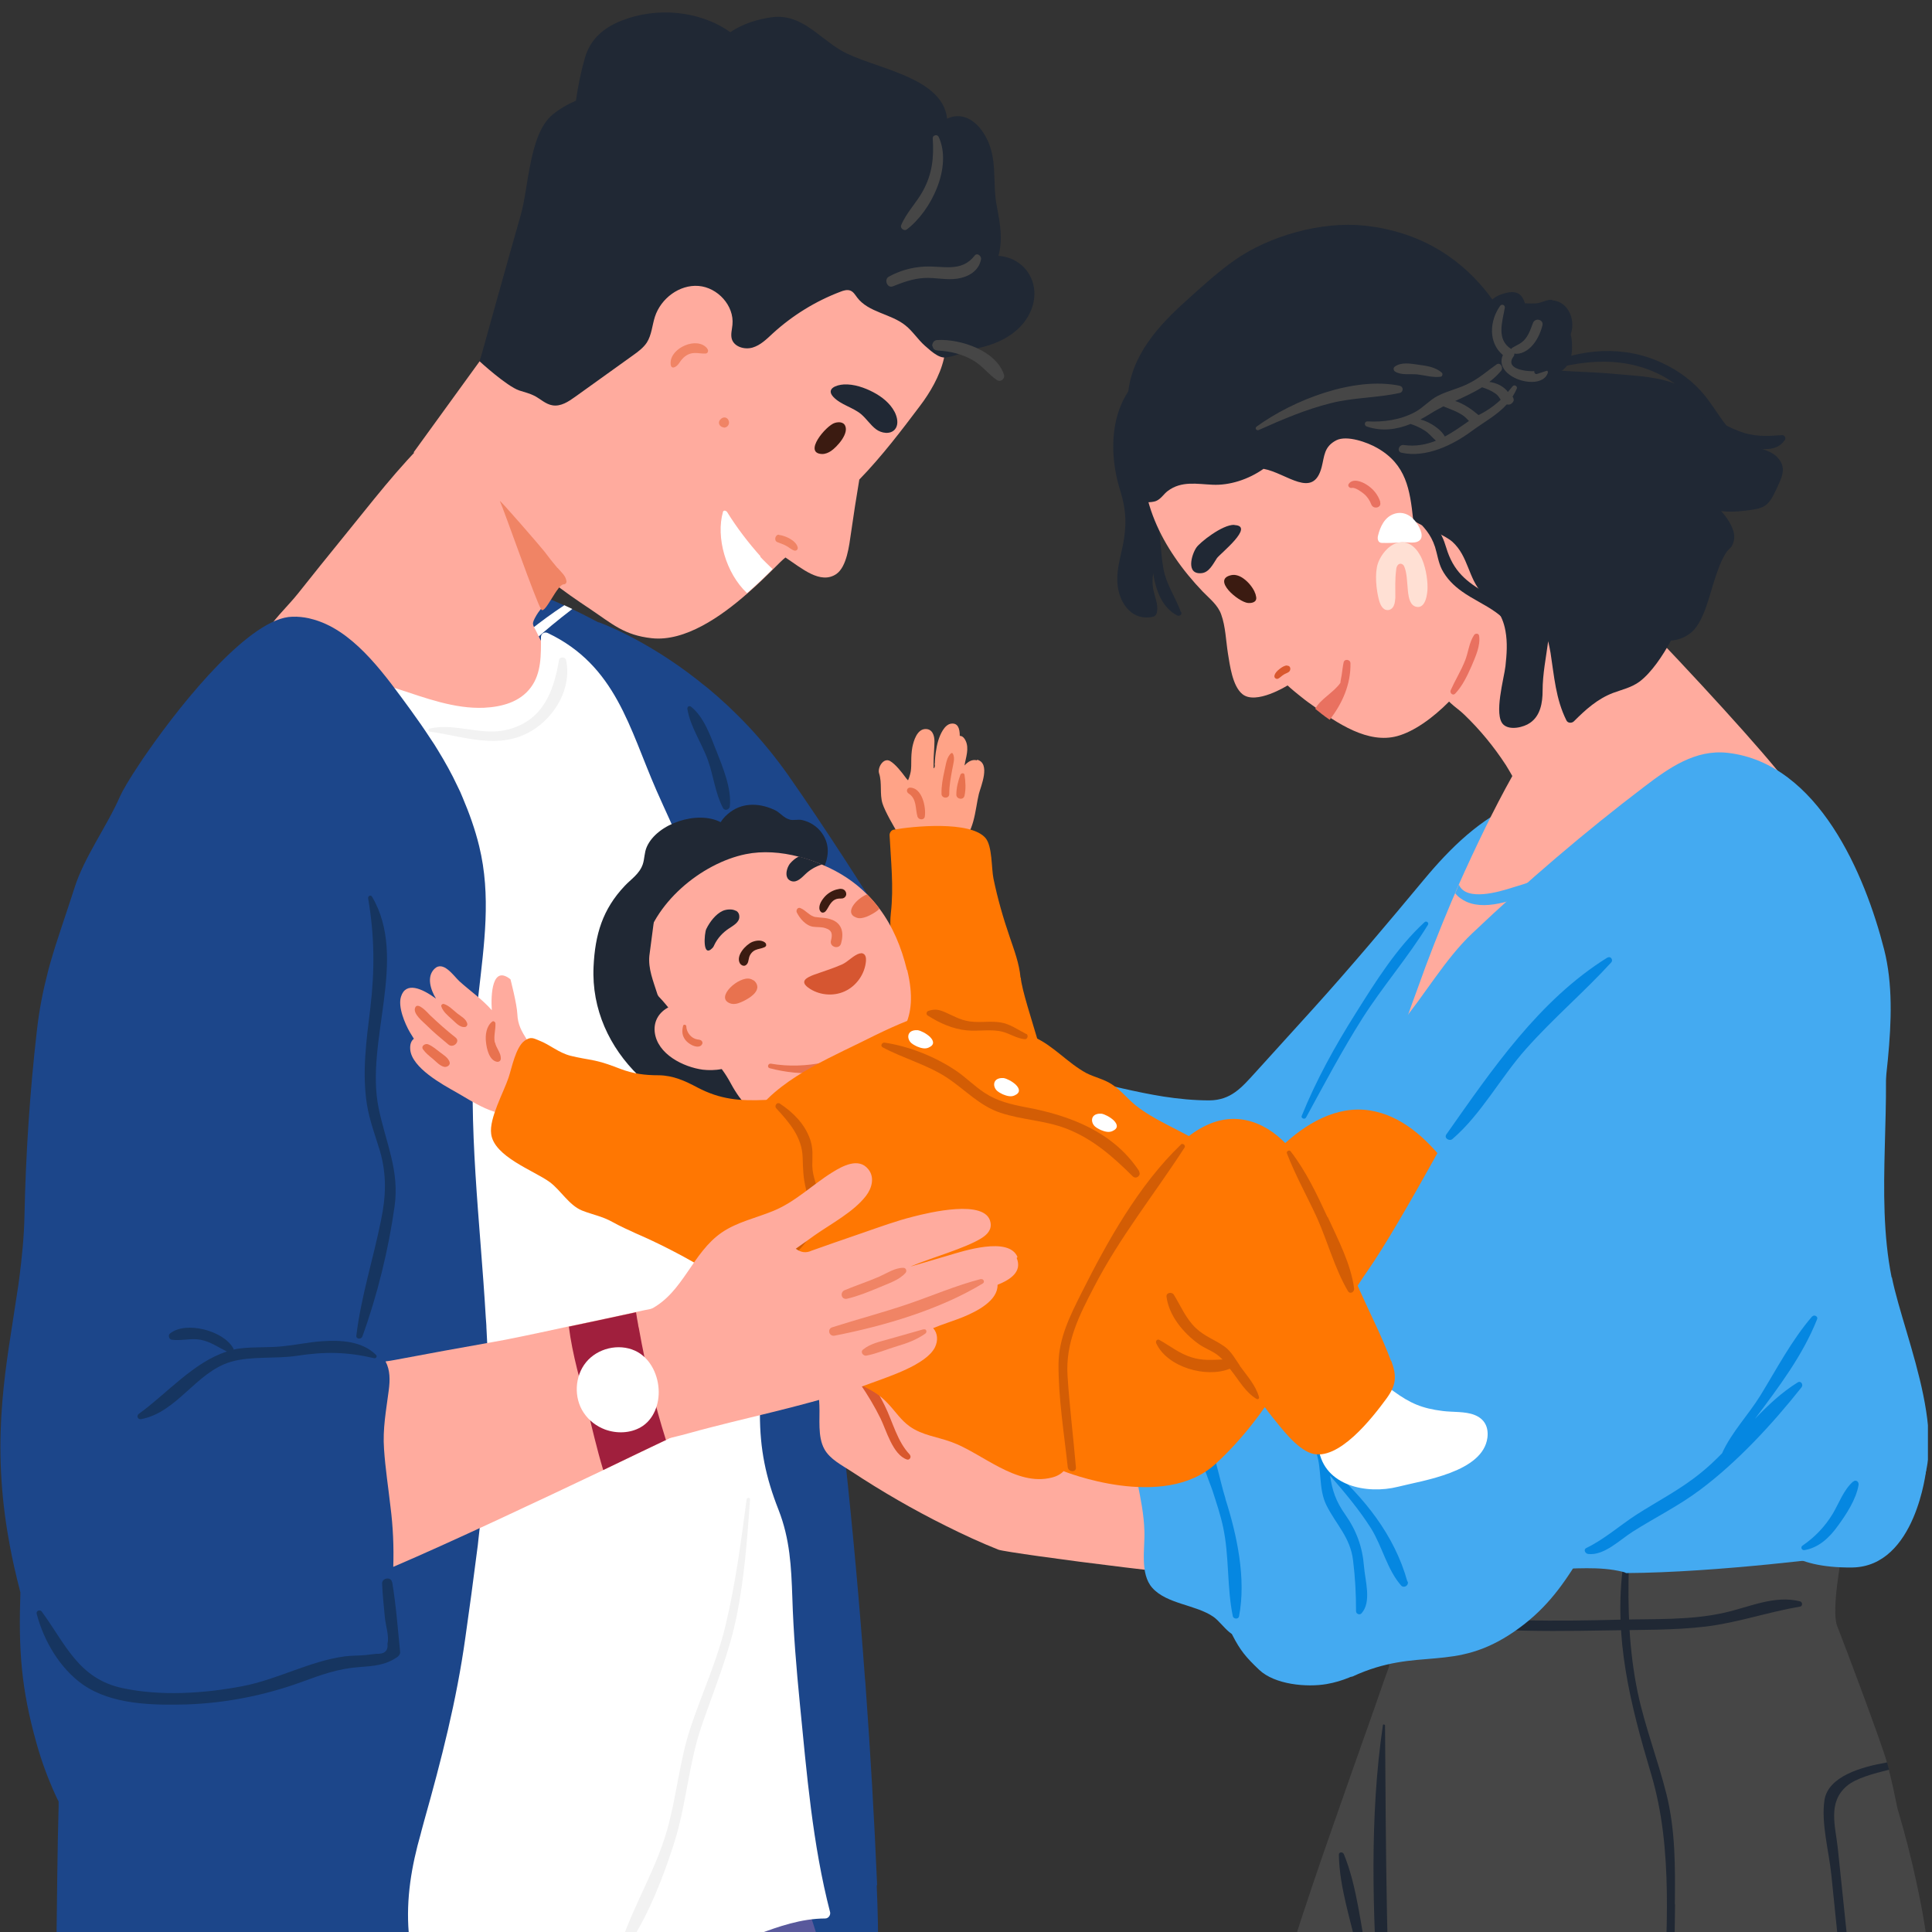 <?xml version="1.0" encoding="UTF-8"?><svg id="Layer_7" xmlns="http://www.w3.org/2000/svg" xmlns:xlink="http://www.w3.org/1999/xlink" viewBox="0 0 90 90"><rect x="0" y="0" width="90" height="90" fill="#333333" stroke="none"/><defs><style>.cls-1{fill:#d65631;}.cls-2{fill:#fff;}.cls-3{fill:#e97160;}.cls-4{fill:#0587e1;}.cls-5{fill:#1c468a;}.cls-6{fill:#d9582e;}.cls-7{fill:#ffe0d4;}.cls-8{fill:#e8724f;}.cls-9{fill:#a01f3d;}.cls-10{fill:#59599c;}.cls-11{fill:#d35d05;}.cls-12{fill:#ffab9e;}.cls-13{fill:#3b1b11;}.cls-14{fill:#f08465;}.cls-15{fill:#464646;}.cls-16{clip-path:url(#clippath);}.cls-17{fill:none;}.cls-18{fill:#ff7702;}.cls-19{fill:#202834;}.cls-20{fill:#4a291f;}.cls-21{fill:#44aaf1;}.cls-22{fill:#ffa387;}.cls-23{fill:#163560;}.cls-24{fill:#f2f2f2;}</style><clipPath id="clippath"><rect class="cls-17" x="-.19" y=".39" width="90" height="90"/></clipPath></defs><g class="cls-16"><g><path class="cls-21" d="m88.12,59.51c-.79-3.94.09-8.23-.45-12.21-.49-3.63-1.14-4.96-3.21-8.09-.06-.09-.24-.04-.19.08,1.38,3.29,2.14,6.59,2.63,10.12.1.72.19,1.43.29,2.15-.03.02-.05.05-.07.09-.87,2-1.36,4.18-1.44,6.36-.1,2.49.17,5.02-.75,7.41-.43,1.12-.89,2.29-1.45,3.35-.57,1.07-1.35,2.01-1.95,3.05-.42.73-.77,1.49-.47,2.33.3.84,1.08,1.34,1.58,2.04.09.13.26.2.41.11,1.14-.7,2.02-2.76,2.75-3.82.9-1.3,2.06-1.17,3.11-2.33,2.27-2.5-.19-7.73-.78-10.65Z"/><g><path class="cls-5" d="m44.77,48.84s-4.12,2.69-4.73,2.55c-.23-.05-1.94-3.11-4.02-6.96-.03-.06-.07-.13-.1-.19-.06-.11-.12-.22-.18-.33-1.91-3.55-4.08-7.67-5.66-10.68-.09-.17-.18-.34-.26-.51-1.14-2.17-1.91-3.66-1.95-3.74,0,0,0,0,0,0,0,0,2.12.73,4.63,2.7.16.13.32.26.49.39,1.24,1.03,2.54,2.36,3.72,4.03,1.71,2.44,3.53,5.28,5.01,7.66.12.2.24.39.36.58,1.59,2.58,2.7,4.48,2.7,4.48Z"/><path class="cls-15" d="m89.57,95.75c-.06.22-.11.45-.17.67-.04.15-.08.31-.12.46-.67,2.48-1.55,4.9-2.56,7.26-.7,1.63-2.18,5.06-3.1,6.65-.75.24-4.31.29-8.45.28-.13,0-.27,0-.4,0-3.08-.01-6.43-.06-9.17-.08-.2,0-.4,0-.59,0-.9,0-1.72-.01-2.42-.01-2.65,0-5.3-.04-7.94-.03.39-1.7.87-3.39,1.3-5.02.91-3.46,1.83-6.93,2.79-10.38.97-3.46,2.08-6.86,3.27-10.25.59-1.69,1.18-3.37,1.78-5.06.31-.86.6-1.74.92-2.61,0-.08,0-.15,0-.23,0-.82-.1-1.7-.05-2.55-.06-.02-.11-.09-.06-.16.03-.04.06-.07.09-.11.02-.19.05-.38.1-.56.02-.09.15-.08.17,0,.02.06.03.13.05.2,1.37-1.48,3.32-2.26,5.29-2.65,2.49-.49,5.32-.72,7.84-.48,2.49.24,7.65,1.4,7.65,1.4,0,0-.49,2.52-.21,3.25.31.77,2.11,5.56,2.32,6.36.03.11.06.22.09.34.15.6.28,1.2.4,1.8.34,1.14.64,2.3.89,3.47.59,2.73.95,5.3.28,8.05Z"/><path class="cls-19" d="m78.03,88.71c-.02,1.83-.04,3.67-.09,5.5-.11,3.6-.32,7.24-1.17,10.75-.4,1.67-.95,3.29-1.35,4.96-.09.38-.18.77-.26,1.15-.13,0-.27,0-.4,0,.44-1.95.97-3.88,1.47-5.85.95-3.73,1.16-7.6,1.27-11.44.11-3.69.48-7.59-.59-11.16-.96-3.22-1.76-6.35-1.29-9.75.02-.15.26-.11.26.03-.06,2,0,3.97.41,5.94.34,1.61.94,3.14,1.34,4.74.42,1.69.41,3.4.39,5.13Z"/><path class="cls-19" d="m83.87,74.6c-1.21-.31-2.38.27-3.56.53-1.56.35-3.22.28-4.81.32-1.5.04-3,.06-4.49.03-1.63-.03-3.47.06-5.07-.29-.11-.02-.18.13-.08.18,1.11.59,2.71.49,3.93.55,1.7.08,3.4.06,5.1.03,1.52-.03,3.07,0,4.58-.18,1.48-.18,2.91-.68,4.39-.93.12-.02.11-.21,0-.24Z"/><path class="cls-21" d="m71.64,37.06c-.15.04-.3.09-.44.14,0,0,0,0,0,0-.05-.25-.48-.2-.45.06,0,.04,0,.08.01.11-1.79.74-3.19,2.12-4.43,3.61-1.69,2.03-3.37,4.03-5.14,5.99-.91,1-1.81,2-2.72,3-.63.69-1.12,1.28-2.13,1.29-.72,0-1.44-.07-2.15-.18-2.58-.41-5.04-1.33-7.68-1.33-.28,0-.37.32-.21.51,1.02,1.26,2.34,2.15,3.77,2.87,1.5.76,3.16,1.59,4.83,1.9,2.84.53,6.31.49,8.93-.86,2.85-1.47,4.03-4.55,5.69-7.1.94-1.45,1.81-2.78,2.05-4.53.23-1.66.02-3.34-.3-4.98.15-.06.3-.13.46-.18.2-.07.12-.38-.09-.32Z"/><path class="cls-19" d="m55.01,28.51c-.25-.69-.67-1.26-.81-2-.15-.81-.13-1.65-.3-2.46-.02-.08-.1-.09-.15-.05-.07-.24-.14-.48-.22-.73-.22-.67-.41-1.33-.29-2.04.07-.46.27-.9.32-1.37.07-.6-.04-1.16-.45-1.58.25-.39.55-.77.9-1.13.07-.07-.02-.17-.1-.13-2.17,1.15-2.38,3.77-1.72,5.85.28.9.3,1.64.11,2.57-.13.62-.32,1.24-.23,1.88.12.87.72,1.62,1.65,1.41.11-.03.16-.13.18-.23.05-.37-.08-.61-.16-.97-.07-.31-.06-.57-.02-.82.13.85.45,1.62,1.12,1.96.09.05.23-.03.19-.15Z"/><path class="cls-12" d="m83.47,36.79c-.84-1.49-11.94-13.33-12.73-13.15-.58.13-.61,1.26-.55,1.77-.36.51-.59.37-.96.86-.41.55-.71,1.25-.99,1.88-.43.96-.56,1.78-.42,2.85-.09,0-.19.1-.16.2-.23.29-.42.59-.43.86-.02.57.61.86.98,1.23.73.7,1.38,1.49,1.94,2.35.11.17.2.34.3.51-.86,1.53-1.76,3.41-2.5,5.07-.06.14-.12.27-.17.4-.06.13-.11.26-.17.39-.56,1.33-1.09,2.67-1.57,4.03-.35.97-.75,1.98-.97,3-.03.05-.05.12-.04.18-.04.2-.07.41-.1.61-.01.09.13.13.17.05.08-.14.15-.29.22-.44,1.05.42,2.06.02,3.05-.49,1.46-.76,2.86-1.63,4.26-2.49,1.4-.86,2.8-1.73,4.24-2.53,1.36-.76,2.78-1.39,4.12-2.18.93-.55,1.96-.85,2.49-1.83.54-1.01.5-2.22,0-3.11Z"/><path class="cls-21" d="m78.95,37.49c-1.96,1.89-4.68,3.11-7.22,3.99-.96.33-2.39.98-3.41.53-.22-.1-.4-.23-.53-.4.06-.13.11-.26.17-.4.34.81,1.94.31,2.42.16.41-.12.81-.25,1.21-.39.9-.31,1.77-.67,2.63-1.08,1.59-.76,3.04-1.75,4.58-2.6.12-.07.25.09.15.19Z"/><path class="cls-21" d="m75.72,73.28c4.32-.02,10.07-.79,10.07-.79,0,0,1.77-6.11,1.72-7.39-.11-2.98-.14-5.97-.09-8.96,0-.33.01-.66.02-.98,0-.21,0-.42.01-.63.08-3.23,1.13-7.12.32-10.3-.88-3.46-3.06-8.68-7.29-9.16-1.5-.17-2.73.7-3.86,1.56-2.79,2.12-5.5,4.44-8.04,6.85-1.27,1.2-2.24,2.92-3.37,4.26-1.03,1.22-2.99,4.81-3.29,6.43-.39,2.11.49,1.75,1.35,3.84-.02,1.73.2,3.47.39,5.18.31,2.8.51,5.54,0,8.33-.18.99-.95,3.83.87,3.58,1.32-.18,2.69-.77,3.96-1.15.98-.29,1.98-.55,2.96-.88.26.02.52.02.78.02,1.11,0,2.26-.14,3.36.13.05.01.1.03.15.05Z"/><path class="cls-5" d="m40.86,87.82c-.13-3.07-.31-6.13-.53-9.18-.01-.16-.02-.33-.04-.49-.25-3.43-.56-6.85-.93-10.27-.02-.18-.04-.36-.06-.54-.34-3.02-.72-6.04-1.15-9.06-.02-.15-.04-.3-.07-.45-.18-1.23-.37-2.46-.57-3.69-.51-3.14-1.01-6.29-1.52-9.43l-.04-.27c-.01-.06-.02-.13-.03-.19-.02-.11-.03-.22-.05-.34-.4-2.67-1.7-5.45-2.59-7.97-.49-1.39-.21-2.57-1.08-3.58-.13-.15-.26-.3-.39-.44-1.14-1.19-2.49-2.15-3.94-2.93-.4-.21-.8-.42-1.21-.61-.13-.06-.25-.12-.38-.18-.28-.13-.57-.25-.86-.37.03-.03.05-.05.07-.08.23-.23-.11-.59-.34-.37-.08.08-.16.16-.24.24-.13-.05-.25-.1-.38-.15-.18-.07-.31.25-.13.34.08.04.15.08.23.11-.74.84-1.23,1.72-1.46,2.74-.07.3-.11.61-.13.94-.03.43-.01.89.04,1.38.12,1.03.36,2.05.67,3.04.05.17.11.34.17.5.35,1.04.78,2.05,1.2,3.03.8,1.86,1.57,3.71,2.29,5.59.06.17.13.33.19.5,1.1,2.95,2.05,5.95,2.72,9.11.39,1.86.7,3.72.92,5.59.02.18.04.35.06.53.3,2.66.44,5.34.46,8.03,0,.19,0,.38,0,.58,0,.6,0,1.19-.01,1.79-.06,3.08-.11,6.14.08,9.17.01.18.02.36.04.54.16,2.15.46,4.29.99,6.42.34,1.36.71,2.7,1.09,4.05.05.19.11.37.16.56.31,1.08.62,2.16.93,3.24.27.97.43,2.27.93,3.13.39.67,1.04.52,1.69.45.68-.08,1.66-.07,2.19-.6.55-.54.59-1.78.7-2.51.2-1.26.3-2.52.34-3.79,0-.2.01-.39.01-.59.02-1.18-.01-2.35-.06-3.52Z"/><path class="cls-2" d="m26.28,28.2c-1.12.74-2.15,1.57-3.09,2.47-.07.3-.11.61-.13.94,1.1-1.17,2.3-2.25,3.6-3.24-.13-.06-.25-.12-.38-.18Zm15.44,15.57c-.36,0-.72-.01-1.07-.02-1.59-.02-3.19.03-4.78.14-.04,0-.08,0-.13.01-2.19.16-4.37.45-6.53.86-.6.11-1.19.25-1.78.38.06.17.13.33.19.5,2.74-.62,5.53-1.03,8.34-1.22.02,0,.05,0,.07,0,.94-.07,1.88-.11,2.82-.13,1.09-.02,2.16,0,3.24.06-.12-.19-.24-.38-.36-.58Zm-3.63,14.05c-1.65.55-3.28,1.15-4.91,1.8-.64.25-1.28.5-1.92.73.02.18.04.35.06.53,1.58-.56,3.11-1.23,4.67-1.83.72-.27,1.44-.53,2.16-.78-.02-.15-.04-.3-.07-.45Z"/><path class="cls-10" d="m43.2,111.47c-2.33.2-4.65.34-6.99.34h-8.97c-2.23,0-3.99,0-6.23-.06-.17,0-.34,0-.51-.01-.96-.03-2.01-.06-3.22-.11-1.43-.06-5.12-.21-5.12-.21,0,0-1.66-6.3-2.16-9.08-.52-2.88-.94-5.86-.93-8.8-.05-.02-.09-.08-.07-.14.02-.07.05-.13.07-.2,0-.37.02-.73.04-1.09,0-.13.18-.12.19,0,.02.15.03.31.05.46,1.56-3.06,5.33-4.06,8.54-4.39,2.16-.22,4.33-.32,6.5-.32,2.15,0,4.28.14,6.41-.27,1.49-.29,3.15-.77,4.64-.25,1.49.52,2.18,1.48,2.18,1.48,0,0,1.7,4.99,3.31,11.57,1.56,6.38,2.05,9.4,2.26,11.09Z"/><g><path class="cls-19" d="m46.51,11.93c.21-.8.09-1.45-.08-2.35-.21-1.1.06-2.18-.51-3.21-.48-.88-1.2-1.14-1.8-.84-.21-2-3.5-2.34-4.94-3.18-1.07-.63-1.85-1.71-3.2-1.55-.64.08-1.38.3-1.96.7-1.43-1.02-3.45-1.18-5.06-.54-.84.33-1.46.86-1.71,1.73-.18.61-.32,1.3-.42,2-.4.17-.77.39-1.09.65-1.09.9-1.11,3.39-1.48,4.67-.54,1.88-1.91,6.81-1.91,6.81,0,0-.63.88-.38,1.23.32.46,1.19.5,1.67.58.81.14,1.64.2,2.46.26,1.91.16,3.81.24,5.71-.05,3.89-.58,7.77-1.36,11.63-2.09.1-.02.15-.09.16-.16.67.21,1.12-.2,1.9-.36.94-.19,1.89-.63,2.39-1.49.77-1.34-.05-2.73-1.37-2.82Z"/><path class="cls-12" d="m43.32,14.52s-.06-.03-.09-.04c0-.07-.02-.13-.05-.19-.04-.1-.1-.19-.18-.25.03-1.08-1.18-2.07-1.97-2.65-1.28-.93-2.98-1.19-4.5-1.45-3.48-.6-6.62.29-9.44,2.4-1.33,1-3.47,2.73-3.47,2.73l-4.35,6s1.01,1.37,1.39,1.78c.98,1.05,2.12,2.03,3.4,2.7.98,1.13,2.18,1.99,3.43,2.82,1.04.7,1.59,1.22,2.87,1.36,1.54.17,3.22-1,4.46-2.09.47-.41.88-.81,1.19-1.12.26-.26.46-.46.58-.55.77.51,1.63,1.27,2.37.77.49-.34.6-1.34.68-1.89.12-.84.25-1.68.39-2.51,1.05-1.08,1.99-2.32,2.84-3.45.88-1.16,1.89-3.17.46-4.35Z"/><path class="cls-12" d="m25.73,27.76c.6-.8,1.13-1.63,1.61-2.51.07-.12.02-.26-.09-.33-1.35-.9-2.4-1.99-3.43-3.24-.72-.88-1.49-1.58-2.5-2.02,0,0,.01-.01.02-.02.02-.02,0-.07-.02-.08-.09-.04-.17-.04-.26,0-.09-.04-.19-.07-.28-.1-.21-.07-.36.27-.15.36.02,0,.04.02.05.02-.09.1-.18.2-.25.26-.08.08-.16.15-.25.23-.04-.03-.09-.03-.13,0-1.5,1.43-2.77,3.12-4.08,4.72-.7.86-1.4,1.73-2.09,2.6-.49.62-1.26,1.3-1.59,2.01-.09.2-.13.3-.04.5.11.26.59.44.8.58.43.29.86.58,1.29.87,1.61,1.08,3.23,2.17,4.96,3.06,2.28,1.18,5.51,1.56,6.47-1.47.17-.53.21-1.09.13-1.65-.12-.84-.55-1.34-.89-2.08-.19-.4-.28-.36-.02-.81.19-.32.51-.62.74-.92Z"/><path class="cls-2" d="m35.43,25.92c-.58-.65-1.1-1.33-1.56-2.07-.01-.02-.03-.04-.06-.04-.03-.04-.11-.03-.13.03-.34,1.19.13,2.86,1.12,3.79.47-.41.88-.81,1.19-1.12-.2-.2-.41-.39-.58-.58Z"/><path class="cls-13" d="m39.08,19.67c-.06,0-.13.01-.19.03-.41.12-1.5,1.42-.59,1.45.15,0,.29-.06.41-.14.26-.17.9-.85.63-1.23-.06-.08-.16-.11-.26-.11Z"/><path class="cls-19" d="m41.67,19.18c-.21-.4-.59-.7-.99-.91-.4-.21-.91-.39-1.38-.36-.33.02-.84.19-.48.58.35.37.9.48,1.29.8.25.21.43.5.69.7.26.2.68.26.89.01.15-.18.13-.44.05-.66-.02-.05-.04-.11-.07-.16Z"/><path class="cls-14" d="m36.29,24.91c-.17-.02-.25.26-.09.34.14.06.29.1.43.18.13.07.24.18.38.22.09.02.17-.06.15-.15-.07-.32-.58-.55-.87-.58Z"/><path class="cls-19" d="m43.88,14.34c-1.39-2.47-3.94-4.21-6.71-4.89-2.9-.71-6-.31-8.78.77-1.46.56-2.86,1.32-3.99,2.41-.88.84-2.06,4.2-2.06,4.2,0,0,1.26,1.16,1.85,1.36.25.08.5.14.73.26.27.15.51.38.81.43.39.07.75-.17,1.07-.4.9-.64,1.79-1.29,2.69-1.93.24-.17.48-.35.64-.59.23-.36.25-.81.38-1.21.28-.85,1.14-1.5,2.03-1.43.89.07,1.67.92,1.58,1.81-.02.22-.09.45-.03.66.11.37.6.51.97.4.37-.11.66-.4.94-.66.92-.84,1.99-1.5,3.15-1.94.15-.06.32-.11.47-.05.14.06.22.2.31.32.53.7,1.57.75,2.25,1.3.34.27.58.66.91.95.33.29.79.72,1.15.47.21-.52.05-1.38-.2-1.88-.06-.12-.13-.25-.19-.37Z"/><path class="cls-14" d="m32.95,16.24c-.46-.59-1.73-.04-1.71.68,0,.33.26.19.38.02.13-.2.28-.38.52-.46.25-.08.47,0,.72-.01.12,0,.16-.14.09-.22Z"/><path class="cls-14" d="m33.93,19.56c-.09-.15-.25-.14-.35-.04,0,0,0,0-.01.01,0,0-.01.01-.02.02-.1.1-.07.27.08.34.02,0,.09.03.1.03.05,0,.1-.02.14-.05.09-.07.12-.2.06-.3Z"/><path class="cls-14" d="m25.97,26.46c-.21-.25-.42-.51-.61-.77-.12-.16-2.16-2.52-2.07-2.34.15.3,1.72,4.79,1.93,5.05.18.22.75-1.21,1.05-1.18.06,0,.12-.06.12-.12-.02-.27-.24-.44-.41-.64Z"/><path class="cls-15" d="m45.41,11.9c-.63.81-1.48.47-2.36.52-.58.03-1.14.19-1.65.47-.23.13-.07.55.19.45.47-.19.94-.36,1.46-.39.52-.03,1.04.11,1.55.03.52-.08,1-.36,1.1-.9.03-.15-.18-.33-.3-.17Z"/><path class="cls-15" d="m43.72,6.37c-.06-.13-.28-.07-.27.07.06.9-.02,1.66-.46,2.46-.3.55-.77,1.01-1.01,1.59-.06.14.14.29.26.2,1.15-.87,2.14-2.93,1.48-4.33Z"/></g><path class="cls-2" d="m38.67,89.08c-.82-3.16-1.09-6.48-1.41-9.72-.16-1.64-.3-3.29-.35-4.94-.05-1.44-.11-2.72-.64-4.08-.6-1.52-.87-2.83-.87-4.47,0-1.44-.12-2.86-.35-4.28-.31-1.91-.71-3.78-.98-5.68-.08-.92-.18-1.83-.29-2.75-.02-.37-.03-.74-.04-1.12,0-.07-.06-.09-.11-.07-.07-.56-.14-1.12-.2-1.68-.3-2.64-.58-5.29-.9-7.93-.25-2.06-1.13-3.67-1.95-5.54-1.27-2.9-1.88-5.81-5.06-7.33-.14-.07-.32.01-.32.19,0,.8.03,1.67-.47,2.34-.51.69-1.36.91-2.18.95-1.38.06-2.74-.46-4.03-.88-2.39-.77-4.53-.72-6.91-.24-.03-.08-.05-.17-.07-.25-.05-.16-.31-.14-.3.04,0,.09.02.19.03.28-.07.02-.15.03-.22.05-.1.02-.05.16.04.14.07,0,.13-.02.2-.03.19,1.79.66,3.59.97,5.36.37,2.13.72,4.25,1.03,6.39.61,4.1.95,8.25,1.59,12.34-.36,3.25-1.15,6.45-1.18,9.73-.02,2.05.39,4.04.76,6.05.43,2.32.67,4.66.83,7.01.15,2.19.27,4.38.41,6.57.06,1.03.13,2.06.19,3.09.04.69-.07,1.69.36,2.29.2.29.48.43.84.42.5,0,.95-.3,1.44-.33.57-.03,1.14.14,1.68.31.71.23,1.41.51,2.16.59.91.09,1.76-.17,2.64-.33,2.33-.42,4.71-.16,7.05-.47,2.2-.29,4.16-1.72,6.38-1.73.15,0,.26-.15.23-.3Z"/><path class="cls-24" d="m26.37,30.75c-.03-.16-.3-.17-.33,0-.25,1.5-.77,2.83-2.4,3.24-1.21.31-2.41-.33-3.63-.05-.06.01-.07.13,0,.14,1.6.22,3.21.87,4.73-.02,1.11-.65,1.91-2.01,1.63-3.31Z"/><path class="cls-24" d="m34.78,69.85c-.26,1.97-.52,3.96-.99,5.9-.39,1.63-1.09,3.13-1.62,4.72-.52,1.56-.65,3.22-1.1,4.8-.51,1.78-1.48,3.36-2.09,5.1-.08.22.24.33.36.15.91-1.41,1.59-3.15,2.09-4.75.55-1.76.65-3.61,1.25-5.36.59-1.72,1.28-3.35,1.64-5.14.36-1.79.49-3.6.62-5.42,0-.1-.14-.1-.16,0Z"/><path class="cls-5" d="m22.66,61.88c0-.17-.02-.34-.03-.5-.26-4.46-.85-8.91-.51-13.38.03-.38.07-.77.11-1.15.02-.17.04-.34.06-.52.26-2.32.6-4.6.03-6.92-.19-.78-.46-1.53-.77-2.26-.07-.18-.15-.35-.24-.53-.27-.58-.58-1.13-.91-1.67-.11-.18-.22-.36-.34-.53-.3-.46-.62-.92-.94-1.36-1.11-1.51-2.47-3.48-4.26-4.12-.16-.06-.32-.1-.48-.14-.24-.05-.5-.08-.76-.07-1.91.03-5.01,3.8-6.76,6.32-.13.18-.25.36-.36.53-.47.7-.79,1.25-.91,1.52-.6,1.38-1.67,2.83-2.12,4.26-.41,1.29-.81,2.38-1.13,3.51-.05.16-.09.32-.13.49-.21.81-.38,1.66-.49,2.63-.33,2.87-.52,5.76-.58,8.64-.02,1-.12,1.95-.24,2.9-.03.23-.06.46-.1.69-.48,3.28-1.22,6.55-.44,11.23.03.17.06.34.09.51.13.71.3,1.45.5,2.22-.09,2.68.03,4.48.76,7.06.23.82.52,1.6.86,2.35.05.11.1.22.16.33v.25c-.06,2.1-.07,4.21-.1,6.29,0,.04,0,.07,0,.11,0,.12,0,.24,0,.36,0,2.75.38,6.62,3.15,7.45.03,1.04.09,2.09.14,3.13,0,.15.11.25.24.26.81.04,1.63.08,2.44.11.19,0,.39.01.58.02,1.74.06,3.48.08,5.22.07.15,0,.3,0,.45,0,1.77-.01,3.55-.06,5.32-.13.11,0,.21-.08.24-.2.62-2.55.02-5.06-.59-7.54-.02-.09-.04-.18-.07-.27-.04-.18-.08-.35-.13-.53-.26-1.08-.49-2.16-.58-3.27-.13-1.59.13-3.1.56-4.61.01-.04.02-.08.03-.12.04-.16.09-.32.13-.48.8-2.84,1.51-5.6,1.92-8.55.19-1.33.37-2.66.54-4,.03-.2.05-.39.07-.59.17-1.45.32-2.91.4-4.37.11-1.82.07-3.63-.03-5.45Z"/><g><path class="cls-20" d="m75.1,62.2c-.87-.46-1.87-.76-2.78-1.13-.62-.25-1.36-.77-2.03-.45-.71.33-1.42,1.24-1.99,1.78-.05.05-.07.1-.07.15-.07.01-.12.09-.08.16.81,1.36,2.59,1.63,4.04,1.72,1.09.07,3.15.23,3.45-1.27.1-.48-.14-.76-.54-.96Z"/><path class="cls-18" d="m70.7,58.91c-1.12-1.59-2.19-3.24-3.39-4.77-.88-1.12-2.03-2.18-3.49-2.41-1.56-.25-3.03.63-4.12,1.68-.04-.07-.15-.1-.22-.03-.1.09-.21.17-.32.25-.11-.19-.45-.22-.54.06-.48,1.48-.73,2.98.27,4.29.42.55.97.98,1.47,1.44.43.4.83,1.08,1.37,1.33.7.33,1.64.08,2.38.26,1.06.26,1.78.89,2.67,1.45,1.35.86,2.31.52,3.41-.53.37-.35,1.05-.86,1.21-1.39.2-.65-.33-1.12-.69-1.64Z"/><path class="cls-12" d="m58.24,68.1c-.4-1.38-11.56-2.24-12.41-3.39-1.73-2.35-4.36-4.05-7.35-3.82-.03-.24-.07-.47-.13-.7-.03-.15-.24-.15-.27,0-.25,1.69.02,3.57.09,5.27.03.63-.09,1.46.23,2.04.26.48.83.76,1.27,1.05,1.41.93,2.88,1.78,4.39,2.53.8.4,1.62.78,2.45,1.11.4.16,11.33,1.6,11.68,1.29.85-.76.31-4.48.05-5.38Z"/><path class="cls-6" d="m42.39,67.77c-.6-.62-.8-1.54-1.18-2.3-.38-.75-.83-1.58-1.43-2.18-.08-.08-.2-.02-.21.09-.01.47.24.71.5,1.09.35.51.68,1.06.95,1.61.27.55.57,1.69,1.23,1.91.13.04.22-.13.13-.22Z"/><path class="cls-21" d="m58.56,73.52c-.15-1.09-.29-2.39-.71-3.41-.68-1.64-2.98-2.56-4.62-1.89-.01-.04-.02-.08-.03-.12,0-.03,0-.05,0-.08-.01-.03-.03-.06-.04-.08-.05-.11-.22-.07-.25.03-.1.37,0,.69.07,1.06.15.76.31,1.51.33,2.3.03.79-.22,1.98.37,2.64.68.76,2.03.78,2.85,1.35.48.34.92,1.27,1.62.79.71-.49.51-1.9.41-2.58Z"/><path class="cls-21" d="m78.05,58.19c-.82-1.59-2.88-2.35-4.4-3.03-1.48-.66-5.02-4.52-5.02-4.52,0,0-3.35,6.32-4.93,8.57-1.21,1.73-2.05,3.64-3.7,5.01-.82.68-1.62,1.36-2.26,2.17-.76.07-1.52.19-2.28.29,0,.42.02.85.04,1.26.09,1.73.24,3.51.7,5.18.28,1.03.68,2.01,1.16,2.96,1.74-.14,3.45-.35,5.12-.92,1.7-.58,3.3-1.43,4.86-2.31,1.47-.83,3.02-1.64,4.29-2.77,1.27-1.12,2.11-2.59,3.1-3.94,1.59-2.17,4.88-4.91,3.31-7.96Z"/><path class="cls-21" d="m79.34,55.7c-2.5-.26-4.93,1.89-6.35,3.71-2.03,2.61-2.88,5.79-4.52,8.6-1.92,3.29-5.79,4.46-9.34,5.07-.93.16-1.87.29-2.81.36,0,0-.01,0-.02,0,0,0,1,2.5,1.11,2.73.37.72.63,1.03,1.24,1.61.73.7,2.23.83,3.15.67,1.51-.26,2.49-1.16,3.76-1.92,1.4-.84,3.02-1.32,4.51-1.99,2.67-1.19,5.29-2.62,7.1-4.97,1.96-2.55,3.08-5.81,4.06-8.85.65-2.02.92-4.74-1.9-5.04Z"/><path class="cls-4" d="m57.09,69.82c-.28-.87-.52-2.37-.99-3.01-.05-.06-.11-.08-.18-.05-.46.22.47,2.37.57,2.7.18.56.37,1.12.49,1.69.29,1.37.17,2.79.45,4.14.03.14.27.15.29,0,.34-1.75-.1-3.8-.64-5.48Z"/><path class="cls-21" d="m75,69.51c-.37-.6-1.69-.16-2.2-.05-1.42.31-2.8.75-4.08,1.46-1.4.77-2.69,1.82-3.81,2.95-.53.53-1.01,1.11-1.39,1.76-.4.68-.67,1.32-1.2,1.87-.58.21.58.65.68.6,3.09-1.43,4.7-.13,7.56-2.11,1.34-.93,2.14-1.97,2.98-3.35.43-.7.88-1.41,1.28-2.13.16-.29.38-.67.18-.99Z"/><path class="cls-4" d="m65.56,73.67c-.6-2.16-2.01-3.91-3.67-5.36-.05-.38-.11-.76-.29-1.09-.41-.79-1.25-1.12-1.99-1.52-.13-.07-.29.11-.16.21.69.55,1.56.86,1.87,1.77.27.79.09,1.67.47,2.44.45.9,1.11,1.49,1.24,2.56.1.79.14,1.58.14,2.38,0,.12.16.19.25.1.49-.53.17-1.54.12-2.19-.07-.9-.35-1.67-.87-2.41-.44-.62-.61-1.13-.71-1.82.68.78,1.36,1.59,1.91,2.46.52.84.75,1.92,1.4,2.66.13.14.36,0,.31-.18Z"/><g><path class="cls-22" d="m45.51,35.42c-.22-.06-.42.06-.58.24.06-.37.23-.79.05-1.16-.08-.16-.17-.22-.27-.22,0-.35-.09-.61-.4-.57-.32.04-.52.52-.6.78-.06.19-.09.38-.12.57-.02.13-.03.27-.04.4,0,.04,0,.09-.01.13.02.11,0,.18-.05.2,0-.1,0-.2,0-.3,0-.32.04-.64.04-.96,0-.26-.09-.57-.41-.57-.4,0-.56.55-.62.85-.04.22-.05.44-.05.65,0,.15,0,.3-.02.45,0,.02-.05.27-.13.44-.04-.04-.08-.08-.12-.14-.17-.23-.46-.61-.72-.76-.31-.17-.59.31-.51.57.15.46.02.96.16,1.41.23.73,1.62,2.84,1.62,2.84,0,0,.21-1,.27-1.05.47.35,1.16.36,1.67.07.73-.42.75-1.58.93-2.31.09-.35.56-1.42-.08-1.59Z"/><path class="cls-8" d="m42.39,36.69c-.15,0-.19.19-.07.27.4.25.31.71.42,1.08.05.16.31.18.34,0,.07-.42-.12-1.35-.69-1.35Z"/><path class="cls-8" d="m44.39,35.1s-.05-.03-.07-.02c-.23.18-.25.53-.32.81-.08.36-.15.72-.14,1.09,0,.23.37.24.36,0,0-.39.07-.76.14-1.14.04-.25.15-.52.02-.75Z"/><path class="cls-8" d="m44.93,36.09c-.02-.1-.16-.08-.19,0-.11.29-.19.62-.19.93,0,.21.33.27.38.05.07-.32.05-.66,0-.98Z"/></g><path class="cls-18" d="m47.54,45.54c-.06-.66-.29-1.26-.5-1.88-.31-.9-.57-1.81-.76-2.73-.1-.49-.05-1.51-.37-1.89-.69-.82-3.41-.55-4.28-.39-.11.02-.19.14-.19.25.06,1.2.2,2.42.06,3.63-.07.63.02,1.16.11,1.72-.03.02-.05.04-.06.08-1.06,2.32.01,5.73,1.88,7.34.87.75,2,1.25,3.15,1.32.76.05,2.22,0,2.46-.94.29-1.13-1.39-5.38-1.49-6.51Z"/><path class="cls-19" d="m39.85,44.68c-.26-1.43-.52-3.05-1.53-4.14.28-.56.37-1.16-.03-1.73-.22-.31-.56-.53-.93-.61-.17-.04-.42.03-.57-.02-.29-.08-.42-.3-.67-.43-.67-.33-1.46-.39-2.09.07-.18.13-.34.29-.46.48-1.08-.56-2.96.06-3.44,1.15-.12.27-.1.56-.19.82-.16.45-.54.68-.84,1-1.03,1.09-1.38,2.26-1.45,3.76-.19,3.99,3.38,7.09,7.2,7.39,1.48.12.82.06,2.06-.71,1.15-.71,2.43-1.49,2.86-2.84.42-1.33.35-2.84.11-4.2Z"/><path class="cls-12" d="m42.25,45.19c-.26-1.07-.66-2.03-1.28-2.86-.18-.24-.37-.46-.58-.67-.56-.56-1.25-1.03-2.09-1.38-.36-.15-.72-.28-1.08-.37-.84-.22-1.69-.28-2.48-.12-2.06.42-4.36,2.3-4.78,4.53-.13.7-.08,1.42.22,2.15.01,2.11,1,4.25,2.86,5.33.04.03.1.02.14,0,.79.41,1.69.61,2.6.65,2.19.08,3.46-1.33,4.89-2.8,1.23-1.27,2.17-2.07,1.59-4.47Z"/><path class="cls-8" d="m40.26,48.87c-.64.18-1.23.49-1.88.62-.81.17-1.65.2-2.47.06-.13-.02-.19.17-.06.21,1.43.38,3.37.4,4.51-.71.07-.07,0-.2-.1-.17Z"/><path class="cls-13" d="m35.69,43.97s-.05-.07-.09-.09c-.17-.1-.38-.07-.56,0-.3.13-.78.64-.57,1,.05.08.15.13.24.1.07-.03.12-.1.14-.17.02-.07.03-.15.05-.22.04-.14.15-.27.28-.33.13-.06.29-.07.42-.13.03-.01.06-.03.08-.06.02-.03.01-.07,0-.1Z"/><path class="cls-13" d="m39.26,41.42c-.07-.02-.14-.02-.21,0-.23.04-.44.16-.6.32-.15.16-.33.41-.27.64.02.06.06.11.11.13.05.01.11,0,.16-.05.04-.04.07-.09.1-.14.06-.11.12-.21.2-.3.08-.09.19-.15.32-.16.06,0,.13,0,.19-.01.08-.02.15-.09.16-.18.01-.08-.03-.17-.1-.22-.02-.01-.04-.02-.06-.03Z"/><path class="cls-19" d="m34.28,42.43c-.17-.1-.45-.07-.61,0-.33.15-.61.52-.77.85-.09.19-.19,1.38.29.88.04-.04.07-.1.09-.15.15-.31.39-.57.68-.76.21-.14.49-.29.48-.55,0-.14-.07-.23-.16-.28Z"/><path class="cls-19" d="m38.29,40.27c-.29.09-.55.24-.76.44-.19.18-.4.41-.65.34-.13-.04-.2-.12-.23-.23-.05-.19.04-.45.15-.59.12-.14.25-.25.41-.33.36.09.72.22,1.08.37Z"/><path class="cls-19" d="m34.06,50.5c-.15-.28-.29-.5-.44-.7-.29-.39-.62-.66-1.12-1.01-.34-.24-.57-.68-.79-1.03-.3-.47-.6-.89-.98-1.29-.03-.03-.06-.06-.08-.1-.02-.03-.03-.07-.04-.1-.18-.57-.42-1.14-.36-1.75.02-.14.23-1.75.23-1.75,0,0-1.13,1.25-1.17,1.27-.13.69.04,1.75.34,2.48.01,2.11,1.51,4.21,3.38,5.29.05.03.1.02.14,0,.79.41,1.69.61,2.6.64-.68-.55-1.25-1.1-1.71-1.95Z"/><path class="cls-12" d="m34.58,48.62c-.11-.47-.6-.8-.96-1.07-.48-.36-1.1-.85-1.72-.83-.06,0-.1.03-.13.06-.22,0-.43.05-.62.14-.42.21-.71.62-.65,1.16.12,1.03,1.34,1.63,2.24,1.75.26.03.58.03.88-.03.59-.12,1.12-.46.96-1.18Z"/><path class="cls-8" d="m32.72,48.55c-.03-.11-.15-.12-.24-.13-.28-.05-.5-.32-.51-.61,0-.08-.13-.11-.15-.02-.06.25-.05.46.12.67.13.16.46.37.68.27.06-.03.12-.11.1-.18Z"/><path class="cls-8" d="m38.76,42.85c-.25-.11-.5-.09-.76-.13-.27-.03-.46-.32-.72-.42-.13-.05-.21.11-.16.21.14.28.42.61.75.66.2.03.39,0,.59.07.32.1.32.3.25.58-.08.3.39.43.47.13.13-.46.07-.9-.41-1.1Z"/><path class="cls-1" d="m40.06,44.41c-.3.08-.55.39-.84.52-.43.19-.87.32-1.31.48-.31.12-.67.29-.27.59.48.36,1.17.43,1.71.18.55-.25.94-.81.99-1.41.01-.14-.01-.3-.14-.35-.05-.02-.09-.02-.14,0Z"/><path class="cls-18" d="m55.96,53.31c.05-.16-.13-.28-.25-.2-.93-.55-1.95-.94-2.81-1.62-.38-.31-.7-.72-1.11-.98-.36-.24-.82-.33-1.2-.53-.86-.47-1.5-1.25-2.4-1.66-.4-.18-.83-.3-1.27-.34-.67-.06-1.06-.16-1.71-.41-.72-.28-1.35-.54-2.1-.31-1.06.32-2.11.85-3.1,1.34-1.8.88-4.25,1.96-5.19,3.84-.02.04-.01.07,0,.1-1.07,1.14-1.43,3.46-1.16,4.96.25,1.43,1.3,3.06,2.39,4,.57.49,1.27.78,1.88,1.21.78.56,1.19,1.34,2.07,1.76.55.27.95.46,1.38.93.34.36.59.76,1,1.05.58.41,1.27.48,1.93.72,1.43.51,3.02,2.09,4.69,1.66.52-.13.74-.45.86-.96.27-1.13.24-2.39.4-3.54.32-2.18.82-4.36,1.93-6.29.98-1.69,2.7-2.78,3.62-4.45.12-.03.18-.16.14-.27Z"/><path class="cls-2" d="m68.68,65.91c-.44-.17-1-.12-1.47-.18-.97-.12-1.52-.36-2.29-.92-.35-.26-.5-.31-.86-.02-.39.31-.7.74-1.08,1.07-.54.47-1.13.85-1.73,1.24-.23.15-.05.47.18.4.26,1.73,2.25,2.12,3.69,1.76,1.18-.3,3.96-.68,4.17-2.29.06-.5-.14-.88-.61-1.06Z"/><path class="cls-18" d="m64.8,63.4c-.41-1.11-.97-2.19-1.45-3.27-.93-2.08-1.67-4.53-3.04-6.37-.94-1.26-2.4-2.05-3.95-1.41-1.66.69-2.74,2.49-3.56,3.99-1.04,1.9-1.79,3.95-2.45,6.01-.61,1.89-.81,6.18-.81,6.18,0,0,4.66,1.89,7.09-.34.8-.73,1.59-1.64,2.29-2.64.11.16.23.31.35.46.43.53,1.12,1.46,1.81,1.69,1.26.41,2.86-1.67,3.5-2.54.46-.63.5-1.04.23-1.77Z"/><path class="cls-11" d="m55.01,53.32c-1.96,1.88-3.42,4.5-4.63,6.91-.53,1.06-1.06,2.1-1.07,3.31-.01,1.59.26,3.23.43,4.81.03.24.41.25.38,0-.12-1.42-.3-2.84-.39-4.26-.1-1.55.54-2.81,1.24-4.15,1.2-2.32,2.8-4.3,4.21-6.48.07-.11-.09-.23-.18-.14Z"/><g><path class="cls-12" d="m24.72,49.1s.02-.03.02-.05c0-.24-.06-.41-.19-.61-.25-.4-.43-.7-.45-1.2-.02-.47-.32-1.62-.32-1.62-.85-.68-.92.69-.87,1.44-.43-.5-1.05-.93-1.51-1.35-.27-.25-.75-.98-1.16-.58-.38.37-.18.98.07,1.39-.67-.49-1.41-.8-1.63-.09-.15.47.18,1.25.41,1.65.06.1.12.2.19.31-.12.09-.19.25-.17.5.07.85,1.5,1.63,2.14,1.99.65.36,2.03,1.34,2.8.88.75-.44.78-1.89.67-2.65Z"/><path class="cls-8" d="m23.05,48.57c-.06-.3.04-.59.03-.89,0-.07-.09-.14-.15-.09-.28.22-.33.63-.29.96.03.3.15.84.5.91.1.02.19-.04.19-.15.01-.26-.22-.49-.27-.75Z"/><path class="cls-8" d="m21.28,47.19c-.19-.15-.37-.35-.6-.42-.07-.02-.15.05-.12.12.08.24.3.42.49.59.17.15.37.4.62.36.05,0,.11-.08.1-.13-.03-.24-.31-.37-.48-.51Z"/><path class="cls-8" d="m21.22,48.33c-.42-.33-.81-.68-1.2-1.05-.07-.07-.56-.64-.68-.34-.12.28.36.65.53.82.32.32.67.61,1.02.9.23.19.57-.15.33-.33Z"/><path class="cls-8" d="m20.94,49.46c-.08-.2-.27-.31-.44-.44-.17-.13-.34-.28-.55-.37-.14-.06-.36.08-.24.24.13.18.3.31.47.45.15.13.32.32.52.36.13.02.3-.09.24-.24Z"/></g><path class="cls-18" d="m40.28,57.6c-.17-.95-.62-1.67-1.12-2.48-.6-.98-.89-2.06-1.08-3.18.1-.03.21-.07.31-.15.13-.09.06-.35-.12-.28-.09.04-.19.04-.3.04-.04-.03-.1-.03-.16-.01-.39-.05-.85-.24-1.15-.28-.34-.04-.68-.03-1.02-.02-1.19.05-2.08-.02-3.15-.58-.58-.31-1.13-.56-1.8-.57-.67,0-1.18-.07-1.8-.3-.39-.15-.75-.29-1.17-.38-.38-.08-.77-.13-1.15-.23-.57-.15-.94-.51-1.46-.71-.27-.11-.39-.19-.67.01-.42.3-.6,1.28-.75,1.72-.23.69-.91,1.9-.81,2.62.13,1.06,1.99,1.71,2.72,2.24.52.38.9,1.08,1.51,1.33.5.2.93.26,1.43.54.36.2.72.36,1.09.53,2.04.88,3.92,2.03,5.78,3.23.95.61,2.45,2.03,3.66,1.23,1.24-.81,1.44-3.02,1.21-4.31Z"/><path class="cls-11" d="m47.81,48.17c-.33-.17-.65-.39-1.01-.5-.46-.13-.96-.04-1.44-.07-.55-.03-.86-.24-1.32-.44-.3-.13-.48-.17-.79-.07-.1.03-.12.17-.03.22.55.35,1.17.63,1.83.69.53.05,1.12-.07,1.64.06.38.1.65.31,1.05.35.13.01.18-.19.07-.25Z"/><path class="cls-11" d="m53.07,54.56c-1.2-1.83-3.23-2.6-5.28-2.98-.68-.13-1.33-.28-1.92-.67-.48-.31-.88-.73-1.36-1.05-.96-.64-2.16-1.12-3.3-1.29-.12-.02-.22.15-.09.22.97.52,2.06.8,2.99,1.41.85.56,1.51,1.31,2.5,1.64,1,.33,2.06.35,3.05.73,1.25.48,2.18,1.31,3.11,2.23.15.15.41-.04.29-.23Z"/><path class="cls-2" d="m43.32,48.3c-.17-.16-.43-.29-.57-.31-.15-.01-.32.02-.4.15-.07.12-.04.27.04.38.08.11.21.17.33.23.17.07.37.13.54.05.3-.13.23-.33.06-.5Z"/><path class="cls-2" d="m47.32,50.53c-.17-.16-.43-.29-.57-.31-.15-.01-.32.02-.4.15-.07.12-.04.27.04.38.08.11.21.17.33.23.17.07.37.13.54.05.3-.13.23-.33.06-.5Z"/><path class="cls-2" d="m51.88,52.19c-.17-.16-.43-.29-.57-.31-.15-.01-.32.02-.4.15-.07.12-.04.27.04.38.08.11.21.17.33.23.17.07.37.13.54.05.3-.13.23-.33.06-.5Z"/><path class="cls-11" d="m38.15,55.74c-.07-.52-.3-.89-.31-1.44,0-.45.05-.78-.1-1.22-.25-.72-.79-1.26-1.41-1.67-.14-.09-.27.11-.17.22.61.66,1.2,1.34,1.23,2.28.02.6.02.92.16,1.5.46,1.87-1.08,2.79-2.26,3.89-.11.1.03.25.15.2,1.41-.66,2.95-2.04,2.71-3.76Z"/><path class="cls-11" d="m61.84,56.7c-.49-1.06-1-2.14-1.72-3.07-.06-.08-.21,0-.17.1.4,1.04.95,2.01,1.41,3.02.49,1.1.82,2.35,1.43,3.39.1.17.31.05.29-.12-.15-1.14-.75-2.28-1.23-3.33Z"/><path class="cls-11" d="m57.76,63.62c-.21-.3-.4-.66-.7-.88-.44-.32-.94-.48-1.35-.87-.48-.46-.69-1.01-1.03-1.56-.09-.14-.36-.1-.34.09.11.89.79,1.7,1.5,2.21.24.17.48.26.73.41.15.09.27.2.38.31-.49.02-.94.06-1.44-.1-.56-.17-1-.53-1.5-.81-.1-.06-.19.05-.15.15.51,1.12,2.33,1.64,3.43,1.19.02.03.05.06.07.09.37.47.66,1.01,1.18,1.32.06.03.13-.02.11-.09-.16-.56-.56-.99-.9-1.46Z"/></g><path class="cls-12" d="m71.22,24.78c-.7-2.34-3.01-4.32-5.08-5.47-2.44-1.35-5.4-1.23-8.05-.68-1.99.41-4.27,1.47-4.69,3.63-.05-.02-.12,0-.11.07.15,1.32.7,2.56,1.45,3.65.38.56.82,1.09,1.29,1.58.32.33.71.63.86,1.07.2.55.22,1.23.31,1.8.09.55.21,1.52.67,1.9.63.53,2.11-.4,2.11-.4,0,0,.18.17.48.41.18.15.41.33.67.51,1.18.86,2.6,1.81,3.96,1.44,1.51-.41,3.53-2.46,4.3-4.36,1.64-1.15,2.45-3.1,1.84-5.15Z"/><path class="cls-13" d="m58.45,27.58c-.1-.22-.29-.46-.51-.62-.16-.12-.37-.21-.57-.17-.95.19.32,1.26.77,1.3.14.01.32-.02.37-.15.03-.08,0-.17-.02-.25-.01-.04-.03-.08-.05-.12Z"/><path class="cls-19" d="m57.5,24.45c-.56-.02-1.62.83-1.77,1.06-.22.32-.5,1.26.24,1.19.35-.03.53-.41.72-.7.13-.19,1.79-1.5.82-1.54Z"/><path class="cls-3" d="m62.91,30.9c0-.18-.28-.23-.32-.04-.04.19-.06.39-.09.59-.02.12-.05.24-.06.36-.31.45-.94.76-1.17,1.21.18.15.41.33.67.51.59-.75.99-1.66.97-2.63Z"/><path class="cls-6" d="m59.96,31c-.13,0-.26.09-.36.17-.1.08-.2.17-.23.3-.03.11.09.19.18.14.09-.05.15-.12.23-.17.08-.06.18-.08.26-.14.11-.08.09-.3-.08-.29Z"/><path class="cls-3" d="m68.9,29.61c-.02-.12-.18-.11-.23-.03-.23.34-.27.81-.42,1.19-.19.48-.46.91-.67,1.38-.06.13.1.28.21.16.34-.36.56-.83.76-1.28.18-.43.43-.96.35-1.43Z"/><path class="cls-19" d="m82.8,21.3c-.25-.25-.61-.35-.93-.47-.83-.31-1.24-.59-1.78-1.28-.52-.68-1.03-1.23-1.82-1.58-.95-.42-1.92-.45-2.92-.54-1.2-.11-1.68-.09-2.91-.18-.75-.06-1.66-.8-1.66-.8,0,0-1.43-5.32-7.22-5.94-1.97-.21-4.42.46-6.06,1.62-.78.55-1.5,1.21-2.21,1.85-1.31,1.17-2.62,2.59-2.75,4.47-.11,1.48.14,3.27.45,4.72.07.3.68.24.86.17.24-.1.35-.32.55-.47.64-.48,1.36-.32,2.08-.29.79.04,1.67-.24,2.38-.74,1.07.19,2.32,1.45,2.71-.09.13-.5.1-.94.68-1.24.5-.25,1.46.1,1.91.36,1.35.77,1.52,1.94,1.67,3.33.02.16,1.42.67,1.83,1.04.75.68.73,1.7,1.4,2.41.53.56.92.91,1.07,1.74.1.55.06,1.09,0,1.64-.06.55-.56,2.28-.1,2.72.3.29.96.13,1.25-.08.48-.33.58-.94.58-1.49,0-.78.16-1.55.26-2.31.04.18.08.36.11.54.17,1.09.24,2.15.74,3.15.06.13.25.14.35.04.54-.54,1.09-1.04,1.82-1.32.43-.16.86-.25,1.24-.53.55-.42,1.07-1.19,1.46-1.91.3-.02.6-.12.87-.32.66-.46.93-1.84,1.19-2.6.14-.41.28-.84.54-1.22.08-.11.19-.17.25-.29.16-.32.11-.6-.04-.92-.12-.25-.28-.47-.47-.68.33.04.67.03,1.02-.01.96-.11,1.15-.15,1.54-.99.25-.55.53-1.02.05-1.51Z"/><path class="cls-3" d="m64.3,23.38c-.11-.34-.34-.62-.65-.81-.22-.14-.63-.3-.82-.03-.07.1.04.21.14.19.15-.04.45.18.56.27.16.13.28.31.35.5.1.25.5.15.41-.11Z"/><path class="cls-19" d="m72.31,13.97c-.23-.02-.41.09-.62.14-.23.05-.43.02-.65.02-.13-.39-.33-.62-.9-.48-.71.17-1.02.63-1.07,1.34-.04.64.05,1.42.61,1.83.43.31,1.05.33,1.62.23.4.4,1.02.58,1.52.17.35-.28.43-.73.41-1.15,0-.15-.02-.33-.06-.49.03-.11.06-.22.07-.33.05-.59-.29-1.21-.93-1.26Z"/><path class="cls-15" d="m71.96,17.21c-.17.02-.32.07-.49.08-.22.02-1.43-.05-.96-.69.03-.04.04-.09.03-.13.29.06.61-.13.8-.33.25-.26.42-.62.51-.97.08-.29-.34-.39-.44-.12-.1.26-.18.52-.36.74-.17.21-.38.28-.6.41-.03.02-.04.04-.05.06-.7-.44-.42-1.25-.3-1.92.02-.13-.14-.2-.22-.09-.5.71-.55,1.72.13,2.29-.47,1.05,1.78,1.73,2.09.84.03-.08-.05-.19-.14-.18Z"/><path class="cls-19" d="m72.29,15.9c-.06-.08-.18-.1-.24,0-.05.08-.08.18-.13.27-.05.09-.12.15-.2.21-.22.17.06.52.29.38.25-.16.5-.57.28-.86Z"/><path class="cls-15" d="m70.45,18.01c-.07.09-.14.17-.21.25-.02-.02-.03-.05-.05-.07-.11-.12-.24-.21-.39-.28-.14-.06-.28-.1-.42-.12.2-.15.38-.32.55-.52.12-.15-.04-.42-.22-.29-.4.28-.76.6-1.19.83-.5.28-1.06.38-1.56.64-.38.2-.66.54-1.05.75-.67.36-1.46.47-2.21.43-.15,0-.16.2-.03.24.71.24,1.4.14,2.04-.12.22.07.44.17.63.29.22.13.37.33.55.49-.45.18-.94.28-1.5.2-.23-.03-.34.31-.1.36,1.13.25,2.38-.35,3.27-1.01.6-.44,1.18-.74,1.63-1.24,0,0,.01,0,.02,0,.11.03.2-.02.26-.1,0,0,.01-.02.02-.03.05-.07.02-.17-.03-.23.07-.12.14-.24.2-.38.04-.11-.12-.2-.19-.11Zm-3.14,2.33c-.16-.3-.52-.54-.81-.68-.11-.05-.22-.09-.33-.12.15-.08.3-.17.45-.26.2-.13.41-.24.62-.35.31.13.63.23.92.43.09.06.18.16.27.25-.37.26-.74.52-1.13.73Zm1.56-1.01c-.31-.26-.69-.53-1.08-.65.43-.2.86-.39,1.25-.64.22.07.43.16.62.29.11.07.18.19.25.29-.2.19-.42.36-.71.54-.11.07-.22.12-.33.18Z"/><path class="cls-15" d="m65.21,17.97c-2.14-.44-4.96.66-6.67,1.9-.1.07-.02.21.1.16,1.1-.49,2.19-.96,3.36-1.25,1.06-.27,2.16-.24,3.22-.48.16-.04.16-.29,0-.32Z"/><path class="cls-15" d="m67.16,17.36c-.28-.26-.71-.32-1.08-.37-.37-.05-.81-.14-1.12.1-.07.06-.04.18.03.22.29.18.69.1,1.02.13.36.04.74.16,1.1.11.09-.01.11-.14.05-.2Z"/><path class="cls-19" d="m83.04,20.27c-.76.05-1.34.09-2.07-.2-.18-.07-.36-.15-.54-.24-.42-.52-.74-1.12-1.2-1.62-.58-.64-1.32-1.12-2.12-1.44-1.83-.73-3.88-.46-5.59.46-.1.05-.03.23.08.19,2-.69,4.22-.91,6.1.24.58.35.99.79,1.37,1.29-.11-.07-.25.07-.15.18.27.32.56.59.88.83.27.35.55.61,1.02.73.07.02.13-.01.17-.06.05.02.1.04.15.06.64.22,1.58.46,2.01-.2.06-.09-.02-.22-.12-.22Z"/><path class="cls-19" d="m69.26,27.65c-.96-.55-1.56-1.04-1.89-2.14-.23-.78-.58-1.24-1.31-1.6-.13-.06-.27.1-.16.21.43.43.75.75.95,1.36.11.35.15.71.32,1.05.22.42.55.75.93,1.02.5.36,1.08.61,1.58.97.92.65,1.06,1.58,1.4,2.57.06.17.31.14.31-.04.04-1.64-.78-2.61-2.13-3.39Z"/><path class="cls-12" d="m31.33,66.93s0,0,0,0c-.03.01-.14.07-.32.16-.51.24-1.57.75-2.9,1.39-2.94,1.4-7.21,3.41-9.79,4.51.03-.93-.01-1.87-.13-2.8-.1-.89-.24-1.78-.3-2.68-.07-.96.1-1.81.22-2.75.06-.46.07-.93-.15-1.34.14-.02.29-.04.44-.07,1.36-.26,3.24-.6,4.6-.84.55-.09,1.98-.39,3.49-.72,1.1-.23,2.25-.48,3.13-.67.27-.06.51-.11.72-.15.5-.11.81-.18.81-.18,0,0,.54,1.34.91,2.12.31.65-.74,4.02-.74,4.02Z"/><g><path class="cls-12" d="m47.4,58.56c-.4-.98-2.54-.28-3.24-.07-.58.17-1.16.34-1.74.51l.09-.04c.82-.35,2.46-.81,3.21-1.28.27-.17.49-.4.42-.74-.21-1.11-2.91-.44-3.58-.27-.8.2-1.59.49-2.37.76-.45.16-.91.31-1.36.47-.23.08-.45.16-.68.24l-.34.12c-.26.12-.5.09-.74-.09.31-.21.6-.43.9-.64.76-.53,1.8-1.08,2.37-1.82.27-.35.42-.86.11-1.24-.45-.57-1.21-.15-1.69.15-.93.58-1.71,1.37-2.74,1.79-.8.33-1.67.51-2.39,1-1.39.95-1.79,2.79-3.32,3.58-.01,0-.03.01-.04.02-.09.04-.11.13-.07.2-.19.16-.36.33-.51.52-.74.91-1.03,2.15-.77,3.37.13.62.46,1.66,1.12,1.95.3.13.61.05.91-.01.01,0,.02,0,.03,0,.1-.02.21-.04.31-.07,0,0,0,0,0,0,.6-.14,1.19-.32,1.79-.47,2.51-.65,5.1-1.17,7.53-2.08.77-.29,2.53-.84,2.94-1.65.16-.32.13-.67-.08-.9.37-.16,1.04-.37,1.4-.52.66-.27,1.62-.77,1.6-1.5.6-.24,1.16-.61.89-1.25Z"/><path class="cls-14" d="m42.07,59.06c-.39,0-.77.26-1.11.41-.53.23-1.08.41-1.61.63-.24.1-.16.46.11.4.51-.12,1-.32,1.48-.52.41-.18.94-.34,1.24-.68.08-.09.03-.24-.1-.24Z"/><path class="cls-14" d="m45.7,59.58c-1.17.3-2.29.79-3.44,1.18-1.15.39-2.33.7-3.49,1.07-.25.08-.15.44.11.39,2.3-.45,4.89-1.21,6.9-2.43.11-.06.04-.23-.08-.2Z"/><path class="cls-14" d="m43.03,61.92c-.54.15-1.08.31-1.62.46-.42.12-.87.21-1.21.49-.14.12.02.31.16.28.48-.09.96-.3,1.43-.44.48-.14.91-.3,1.32-.59.09-.07.04-.23-.08-.19Z"/></g><path class="cls-9" d="m31,67.09c-.51.24-1.57.75-2.9,1.39-.3-.99-.53-2.01-.76-2.93-.27-1.09-.68-2.44-.84-3.75,1.1-.23,2.25-.48,3.13-.67.03.2.06.39.1.59,0,.05.02.1.03.15.17.96.37,1.91.6,2.85.19.77.4,1.53.64,2.29,0,.03.02.06.03.08Z"/><path class="cls-2" d="m30.68,64.69c-.05-.74-.44-1.47-1.1-1.77-.77-.35-1.75-.11-2.28.54-.53.65-.58,1.65-.11,2.35.24.36.59.63.99.78.54.2,1.17.18,1.66-.1.62-.35.89-1.11.84-1.79Z"/><path class="cls-4" d="m66.36,42.96c-1.3,1.19-2.3,2.8-3.23,4.28-.95,1.51-1.82,3.08-2.49,4.74-.05.11.14.19.2.08.85-1.56,1.68-3.13,2.63-4.63.95-1.49,2.13-2.85,3.05-4.35.06-.1-.08-.2-.16-.12Z"/><path class="cls-19" d="m89.4,96.42c-.04.15-.08.31-.12.46-.62-.31-1.22-.65-1.8-1.02-.52-.34-1.17-.68-1.39-1.29-.35-.96-.27-2.21-.37-3.23-.14-1.34-.27-2.67-.41-4.01-.11-1.08-.48-2.4-.32-3.47.17-1.11,1.71-1.55,2.92-1.76.03.11.06.22.09.34-.73.18-1.55.4-1.97.76-.9.77-.53,1.87-.42,2.88.18,1.76.37,3.51.55,5.27.09.87.01,2.15.32,2.97.28.76,1.35,1.26,2.01,1.63.3.17.6.33.91.48Z"/><path class="cls-19" d="m65.59,110.99c-.2,0-.4,0-.59,0,.18-4.51-.25-9.05-.53-13.56-.03-.57-.07-1.15-.11-1.73-.53-1.5-.77-3.16-1.1-4.71-.32-1.48-.87-3.08-.89-4.59,0-.14.18-.14.23-.03.62,1.5.78,3.34,1.12,4.93.15.71.34,1.43.5,2.16-.27-4.37-.43-8.8.2-13.09,0-.06.1-.04.1.01.04,5.84.06,11.63.42,17.46.18,2.91.37,5.82.49,8.74.06,1.4.2,2.92.16,4.41Z"/><path class="cls-23" d="m17.51,63.11c-.65-.64-1.64-.69-2.51-.63-.6.04-1.19.17-1.79.23-.69.08-1.39.02-2.07.11-.09.01-.17.03-.26.05,0-.02,0-.05-.02-.07-.45-.81-2.2-1.28-2.94-.68-.1.08-.05.27.08.29.45.06.88-.08,1.34,0,.47.09.82.35,1.23.55-1.55.49-2.83,1.99-4.1,2.9-.13.09-.05.28.1.25,1.69-.32,2.56-2.19,4.18-2.67.96-.28,2.07-.13,3.07-.28,1.31-.2,2.32-.19,3.61.11.09.02.15-.08.09-.15Z"/><path class="cls-23" d="m17.64,51.63c-.65-3.14,1.4-6.96-.31-9.86-.06-.1-.2-.03-.18.08.3,1.77.31,3.35.1,5.12-.18,1.48-.39,2.97-.16,4.46.12.76.39,1.46.61,2.19.32,1.11.28,2.11.05,3.22-.36,1.8-.93,3.55-1.15,5.38-.02.17.23.18.28.04.69-1.9,1.22-4.05,1.5-6.06.24-1.68-.41-2.96-.74-4.57Z"/><path class="cls-23" d="m18.26,73.7c-.04-.26-.46-.2-.46.06.02.53.08,1.06.13,1.6.03.33.21.9.12,1.2.04.34-.13.5-.52.48-.17.02-.34.04-.51.06-.32.03-.64.02-.96.06-1.63.22-3.14,1.08-4.77,1.39-1.79.34-3.79.47-5.58.09-2.05-.44-2.65-2.04-3.76-3.56-.08-.12-.28-.05-.24.1.33,1.26,1.08,2.54,2.16,3.3,1.34.93,3.23.96,4.8.92,1.84-.06,3.66-.42,5.39-1.05.9-.33,1.69-.62,2.67-.69.66-.05,1.22-.08,1.78-.47.07-.05.14-.14.13-.24-.11-1.08-.19-2.18-.37-3.25Z"/><path class="cls-23" d="m33.37,34.98c-.28-.71-.57-1.57-1.18-2.06-.08-.06-.18,0-.17.1.13.83.68,1.61.96,2.4.26.73.34,1.54.7,2.22.09.16.31.07.32-.09.08-.84-.33-1.8-.63-2.58Z"/><path class="cls-8" d="m35.1,45.67s-.09-.06-.15-.07c-.52-.15-1.67.87-.94,1.14.16.06.34.02.5-.05.17-.07.33-.16.48-.27.14-.11.28-.25.29-.43,0-.13-.07-.25-.18-.33Z"/><path class="cls-8" d="m40.97,42.33s-.07.07-.11.1c-.15.11-.31.2-.48.27-.16.06-.34.11-.5.04-.56-.21-.01-.86.51-1.08.21.21.41.44.58.67Z"/><path class="cls-15" d="m46.77,17.46c-.36-1.13-2.04-1.68-3.1-1.62-.11,0-.2.07-.23.18-.01.04-.03.07,0,.11.01.03.02.05.03.08.03.08.13.11.21.12.58.03,1.14.16,1.64.45.44.25.72.66,1.13.93.16.11.38-.07.32-.25Z"/></g><g><path class="cls-2" d="m66.01,24.39c-.24-.37-.63-.6-1.07-.45-.44.15-.65.6-.75,1.03-.03.13,0,.31.17.32.32.01.64,0,.97-.03.21-.01.54.06.73-.04.33-.17.09-.61-.05-.83Z"/><path class="cls-7" d="m66.16,25.88c-.15-.28-.36-.51-.64-.59-.61-.18-1.15.44-1.33.95-.16.47-.08,1.24.05,1.72.06.22.18.47.41.46.12,0,.23-.09.28-.21.05-.11.06-.24.07-.36,0-.44-.02-.87.04-1.31,0-.06.02-.13.05-.18.03-.06.09-.1.15-.1.07,0,.14.05.17.12.27.6,0,1.78.58,1.89.43.08.51-.62.51-.91,0-.4-.09-1.02-.34-1.49Z"/></g><path class="cls-4" d="m74.89,44.6c-3.19,1.98-5.39,5.23-7.51,8.24-.13.18.14.34.28.22,1.35-1.16,2.25-2.88,3.43-4.2,1.25-1.41,2.7-2.64,3.97-4.03.1-.11-.03-.31-.17-.22Z"/><path class="cls-21" d="m82.78,71.85s.53,1.2,3.5,1.17c2.97-.04,3.45-4.56,3.45-4.56,0,0-2.27-1.6-2.58-1.19-.31.41-4.37,4.58-4.37,4.58Z"/><path class="cls-4" d="m86.32,69.02c-.44.39-.65,1-.94,1.49-.37.61-.83,1.09-1.41,1.49-.11.07-.04.23.09.21.66-.11,1.16-.58,1.54-1.11.4-.54.87-1.26.98-1.93.02-.15-.13-.26-.25-.15Z"/><path class="cls-4" d="m84.42,61.32c-.95,1.1-1.65,2.44-2.41,3.68-.56.91-1.35,1.72-1.79,2.7-.32.33-.65.64-1,.92-.93.76-1.99,1.3-2.99,1.94-.77.5-1.5,1.15-2.33,1.55-.15.07-.06.26.08.28.75.09,1.49-.67,2.08-1.04,1.04-.66,2.16-1.21,3.14-1.95,1.74-1.3,3.37-3.07,4.72-4.77.1-.12-.02-.33-.18-.23-.74.46-1.38,1.06-1.99,1.7,1.1-1.47,2.22-2.94,2.9-4.65.05-.12-.13-.22-.22-.13Z"/></g></g></svg>